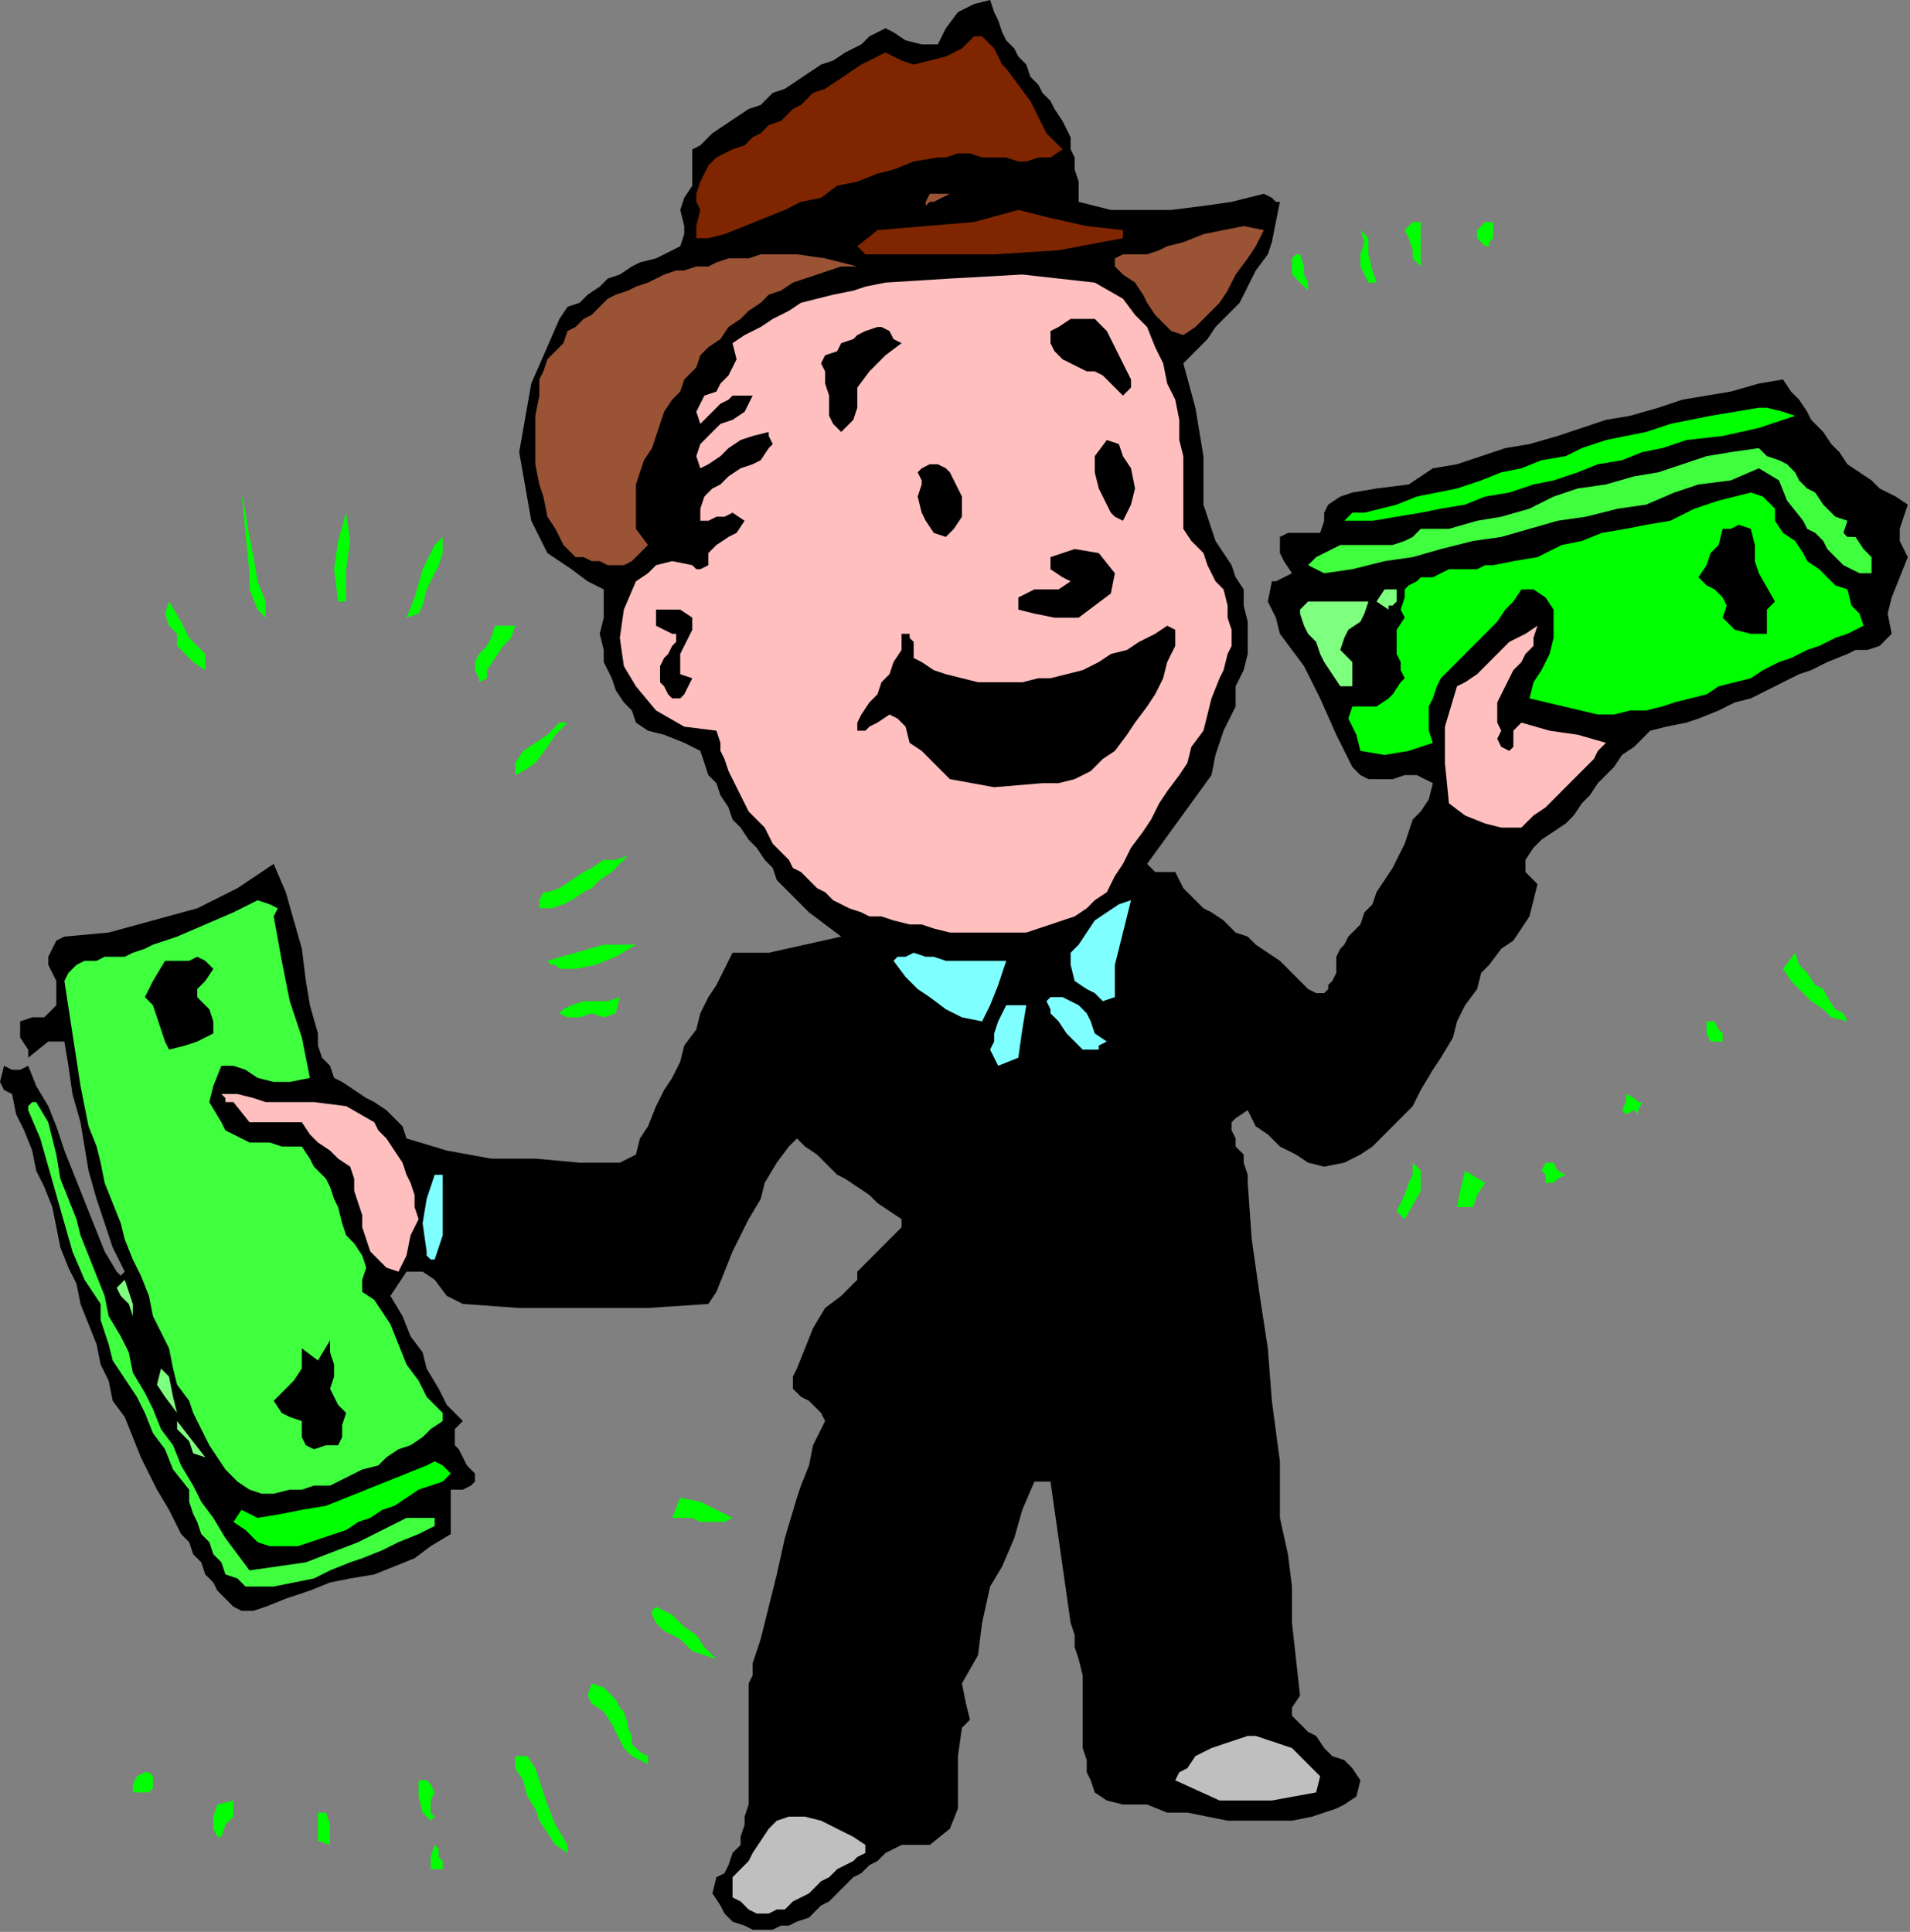 <?xml version="1.0" encoding="UTF-8" standalone="no"?>
<svg
   xmlns:dc="http://purl.org/dc/elements/1.1/"
   xmlns:cc="http://creativecommons.org/ns#"
   xmlns:rdf="http://www.w3.org/1999/02/22-rdf-syntax-ns#"
   xmlns:svg="http://www.w3.org/2000/svg"
   xmlns="http://www.w3.org/2000/svg"
   xmlns:sodipodi="http://sodipodi.sourceforge.net/DTD/sodipodi-0.dtd"
   xmlns:inkscape="http://www.inkscape.org/namespaces/inkscape"
   version="1.0"
   width="146.643mm"
   height="148.336mm"
   id="svg135"
   sodipodi:docname="PESSG107.WMF">
  <rect width="100%" height="100%" fill="#808080" stroke="none"/>
  <sodipodi:namedview
     pagecolor="#ffffff"
     bordercolor="#666666"
     borderopacity="1"
     objecttolerance="10"
     gridtolerance="10"
     guidetolerance="10"
     inkscape:pageopacity="0"
     inkscape:pageshadow="2"
     inkscape:window-width="640"
     inkscape:window-height="480"
     id="namedview137" />
  <defs
     id="defs3">
    <pattern
       id="WMFhbasepattern"
       patternUnits="userSpaceOnUse"
       width="6"
       height="6"
       x="0"
       y="0" />
  </defs>
  <path
     style="fill:#000000;fill-rule:evenodd;fill-opacity:1;stroke:none;"
     d="  M 287.311,0   L 288.479,3.515   L 289.647,5.858   L 290.815,9.372   L 291.983,11.715   L 294.319,14.059   L 295.487,16.402   L 297.823,18.745   L 298.991,22.259   L 301.327,24.603   L 302.495,26.946   L 304.83,29.289   L 305.998,31.632   L 308.334,35.146   L 309.502,37.49   L 310.67,39.833   L 310.67,43.347   L 311.838,45.69   L 311.838,49.205   L 313.006,52.72   L 313.006,56.234   L 313.006,58.577   L 313.006,58.577   L 322.349,60.921   L 330.525,60.921   L 339.868,60.921   L 349.212,59.749   L 357.387,58.577   L 366.731,56.234   L 366.731,56.234   L 369.067,57.406   L 370.235,58.577   L 371.403,58.577   L 371.403,58.577   L 370.235,64.435   L 369.067,70.293   L 367.899,73.808   L 364.395,78.494   L 362.059,83.18   L 359.723,87.866   L 356.219,91.381   L 352.716,94.895   L 350.38,98.41   L 346.876,101.925   L 343.372,105.439   L 343.372,105.439   L 346.876,118.326   L 349.212,132.385   L 349.212,146.444   L 349.212,146.444   L 350.38,149.958   L 351.548,153.473   L 352.716,156.987   L 355.051,160.502   L 357.387,164.017   L 358.555,167.531   L 360.891,171.046   L 360.891,175.732   L 362.059,180.418   L 362.059,183.933   L 362.059,183.933   L 362.059,189.791   L 360.891,194.477   L 358.555,199.163   L 358.555,205.021   L 358.555,205.021   L 355.051,212.05   L 352.716,219.079   L 351.548,224.937   L 351.548,224.937   L 332.861,250.711   L 335.197,253.054   L 337.532,253.054   L 341.036,253.054   L 341.036,253.054   L 343.372,257.741   L 345.708,260.084   L 349.212,263.598   L 351.548,264.77   L 355.051,267.113   L 358.555,270.628   L 362.059,271.799   L 364.395,274.142   L 367.899,276.485   L 371.403,278.828   L 373.738,281.172   L 377.242,284.686   L 379.578,287.029   L 379.578,287.029   L 381.914,288.201   L 384.25,288.201   L 385.418,287.029   L 385.418,285.858   L 386.586,284.686   L 387.754,282.343   L 387.754,280   L 387.754,277.657   L 388.922,275.314   L 390.089,274.142   L 390.089,274.142   L 391.257,271.799   L 394.761,268.285   L 395.929,264.77   L 398.265,262.427   L 399.433,258.912   L 401.769,255.397   L 404.105,251.883   L 405.273,249.54   L 407.608,244.854   L 408.776,241.339   L 409.944,237.824   L 409.944,237.824   L 412.28,235.481   L 414.616,231.967   L 415.784,227.28   L 415.784,227.28   L 413.448,226.109   L 411.112,224.937   L 408.776,224.937   L 407.608,224.937   L 404.105,226.109   L 401.769,226.109   L 399.433,226.109   L 397.097,226.109   L 394.761,224.937   L 392.425,222.594   L 392.425,222.594   L 387.754,213.222   L 383.082,202.678   L 378.41,193.305   L 371.403,183.933   L 371.403,183.933   L 370.235,179.247   L 367.899,174.561   L 369.067,168.703   L 369.067,168.703   L 370.235,168.703   L 372.57,167.531   L 374.906,166.36   L 374.906,166.36   L 372.57,162.845   L 371.403,160.502   L 371.403,155.816   L 371.403,155.816   L 373.738,154.644   L 376.074,154.644   L 378.41,154.644   L 379.578,154.644   L 383.082,154.644   L 384.25,151.13   L 384.25,151.13   L 384.25,148.787   L 385.418,146.444   L 388.922,144.1   L 392.425,142.929   L 392.425,142.929   L 399.433,141.757   L 408.776,140.586   L 415.784,135.9   L 415.784,135.9   L 422.792,134.728   L 429.799,132.385   L 436.807,130.042   L 443.814,128.87   L 451.99,126.527   L 458.997,124.184   L 466.005,121.841   L 473.013,120.669   L 481.188,118.326   L 488.196,115.983   L 495.203,114.812   L 502.211,113.64   L 510.387,111.297   L 517.394,110.126   L 517.394,110.126   L 519.73,113.64   L 522.066,115.983   L 524.402,119.498   L 525.57,121.841   L 529.073,125.356   L 531.409,128.87   L 533.745,131.213   L 536.081,134.728   L 539.585,137.071   L 543.089,139.414   L 545.424,141.757   L 550.096,144.1   L 553.6,146.444   L 553.6,146.444   L 552.432,149.958   L 551.264,153.473   L 551.264,156.987   L 553.6,161.674   L 553.6,161.674   L 551.264,167.531   L 548.928,173.389   L 547.76,178.075   L 548.928,183.933   L 548.928,183.933   L 545.424,187.448   L 541.921,188.619   L 538.417,188.619   L 536.081,189.791   L 536.081,189.791   L 530.241,192.134   L 525.57,194.477   L 522.066,195.649   L 517.394,197.992   L 512.722,200.335   L 508.051,202.678   L 503.379,203.849   L 498.707,206.192   L 492.868,208.536   L 489.364,209.707   L 483.524,210.879   L 478.852,212.05   L 478.852,212.05   L 476.516,214.393   L 474.181,216.736   L 470.677,219.079   L 468.341,222.594   L 466.005,224.937   L 463.669,227.28   L 461.333,230.795   L 458.997,233.138   L 458.997,233.138   L 456.662,236.653   L 454.326,238.996   L 450.822,241.339   L 447.318,243.682   L 444.982,246.025   L 442.646,249.54   L 442.646,253.054   L 446.15,256.569   L 446.15,256.569   L 444.982,261.255   L 443.814,265.941   L 441.478,269.456   L 439.143,272.971   L 435.639,275.314   L 432.135,280   L 429.799,282.343   L 428.631,287.029   L 428.631,287.029   L 425.127,291.715   L 422.792,296.402   L 421.624,301.088   L 418.12,306.946   L 415.784,310.46   L 412.28,316.318   L 409.944,321.004   L 406.441,324.519   L 402.937,328.033   L 398.265,332.72   L 394.761,335.063   L 390.089,337.406   L 390.089,337.406   L 384.25,338.577   L 379.578,337.406   L 376.074,335.063   L 371.403,332.72   L 367.899,329.205   L 364.395,326.862   L 362.059,322.176   L 362.059,322.176   L 358.555,324.519   L 357.387,325.69   L 357.387,328.033   L 358.555,330.377   L 358.555,332.72   L 360.891,335.063   L 360.891,337.406   L 362.059,340.921   L 362.059,343.264   L 362.059,343.264   L 363.227,359.665   L 365.563,376.067   L 367.899,391.297   L 369.067,406.527   L 371.403,424.1   L 371.403,440.502   L 371.403,440.502   L 373.738,451.046   L 374.906,460.418   L 374.906,470.962   L 376.074,481.506   L 377.242,492.05   L 377.242,492.05   L 374.906,495.565   L 374.906,497.908   L 377.242,500.251   L 379.578,502.594   L 381.914,503.766   L 384.25,507.28   L 384.25,507.28   L 386.586,509.623   L 390.089,510.795   L 392.425,513.138   L 394.761,516.653   L 394.761,516.653   L 393.593,521.339   L 390.089,523.682   L 387.754,524.854   L 387.754,524.854   L 380.746,527.197   L 374.906,528.368   L 369.067,528.368   L 362.059,528.368   L 356.219,528.368   L 350.38,527.197   L 344.54,526.025   L 338.7,526.025   L 332.861,523.682   L 325.853,523.682   L 321.181,522.51   L 321.181,522.51   L 317.678,520.167   L 316.51,516.653   L 315.342,514.31   L 315.342,510.795   L 314.174,507.28   L 314.174,503.766   L 314.174,500.251   L 314.174,496.736   L 314.174,493.222   L 314.174,488.536   L 314.174,486.192   L 313.006,481.506   L 311.838,477.992   L 311.838,474.477   L 310.67,470.962   L 310.67,470.962   L 304.83,429.958   L 303.662,429.958   L 301.327,429.958   L 300.159,429.958   L 300.159,429.958   L 296.655,438.159   L 294.319,446.36   L 290.815,454.561   L 287.311,460.418   L 287.311,460.418   L 284.976,470.962   L 283.808,480.335   L 279.136,488.536   L 279.136,488.536   L 280.304,494.393   L 281.472,499.079   L 279.136,501.423   L 279.136,501.423   L 277.968,509.623   L 277.968,516.653   L 277.968,524.854   L 275.632,530.711   L 269.792,535.397   L 269.792,535.397   L 261.617,535.397   L 259.281,536.569   L 256.945,537.741   L 254.609,540.084   L 252.273,541.255   L 249.938,543.598   L 247.602,544.77   L 245.266,547.113   L 242.93,549.456   L 240.594,551.799   L 238.258,552.971   L 235.922,555.314   L 234.754,556.485   L 231.251,557.657   L 228.915,558.828   L 226.579,558.828   L 224.243,560   L 221.907,560   L 218.403,560   L 216.068,558.828   L 212.564,557.657   L 210.228,555.314   L 210.228,555.314   L 209.06,552.971   L 206.724,549.456   L 207.892,544.77   L 207.892,544.77   L 210.228,543.598   L 211.396,541.255   L 212.564,537.741   L 214.9,535.397   L 214.9,533.054   L 216.068,529.54   L 216.068,527.197   L 217.235,523.682   L 217.235,520.167   L 217.235,517.824   L 217.235,514.31   L 217.235,510.795   L 217.235,508.452   L 217.235,504.937   L 217.235,501.423   L 217.235,499.079   L 217.235,495.565   L 217.235,492.05   L 217.235,488.536   L 218.403,486.192   L 218.403,482.678   L 219.571,479.163   L 220.739,475.649   L 220.739,475.649   L 223.075,466.276   L 225.411,456.904   L 227.747,446.36   L 231.251,434.644   L 231.251,434.644   L 232.419,431.13   L 234.754,425.272   L 235.922,419.414   L 238.258,414.728   L 238.258,414.728   L 239.426,412.385   L 238.258,410.042   L 237.09,408.87   L 234.754,406.527   L 232.419,405.356   L 231.251,404.184   L 230.083,403.013   L 230.083,399.498   L 231.251,397.155   L 231.251,397.155   L 233.587,391.297   L 235.922,385.439   L 239.426,379.582   L 244.098,376.067   L 248.77,371.381   L 248.77,371.381   L 248.77,369.038   L 261.617,356.151   L 261.617,353.808   L 258.113,351.464   L 254.609,349.121   L 252.273,346.778   L 248.77,344.435   L 245.266,342.092   L 242.93,340.921   L 239.426,337.406   L 237.09,335.063   L 233.587,332.72   L 231.251,330.377   L 231.251,330.377   L 228.915,332.72   L 225.411,337.406   L 221.907,343.264   L 220.739,347.95   L 217.235,353.808   L 214.9,358.494   L 212.564,363.18   L 210.228,369.038   L 207.892,374.895   L 205.556,378.41   L 205.556,378.41   L 188.037,379.582   L 169.35,379.582   L 150.663,379.582   L 134.312,378.41   L 134.312,378.41   L 129.641,376.067   L 126.137,371.381   L 122.633,369.038   L 117.961,369.038   L 117.961,369.038   L 113.289,376.067   L 116.793,381.925   L 119.129,387.782   L 122.633,392.469   L 123.801,397.155   L 127.305,403.013   L 129.641,407.699   L 134.312,412.385   L 134.312,412.385   L 131.976,414.728   L 131.976,417.071   L 131.976,419.414   L 133.144,420.586   L 134.312,422.929   L 135.48,425.272   L 136.648,426.444   L 137.816,427.615   L 137.816,429.958   L 136.648,431.13   L 134.312,432.301   L 130.808,432.301   L 130.808,432.301   L 130.808,436.987   L 130.808,440.502   L 130.808,445.188   L 130.808,445.188   L 124.969,448.703   L 120.297,452.218   L 114.457,454.561   L 108.618,456.904   L 101.61,458.075   L 95.77,459.247   L 89.931,461.59   L 82.923,463.933   L 77.084,466.276   L 77.084,466.276   L 73.58,467.448   L 70.076,467.448   L 67.74,466.276   L 65.404,463.933   L 63.068,461.59   L 61.9,459.247   L 59.565,456.904   L 58.397,453.389   L 56.061,451.046   L 54.893,447.531   L 52.557,445.188   L 51.389,442.845   L 51.389,442.845   L 49.053,438.159   L 45.549,432.301   L 43.214,427.615   L 40.878,422.929   L 38.542,417.071   L 36.206,411.213   L 32.702,406.527   L 31.534,400.669   L 29.198,395.983   L 28.03,390.126   L 25.695,384.268   L 23.359,378.41   L 22.191,372.552   L 19.855,367.866   L 17.519,362.008   L 16.351,356.151   L 15.183,350.293   L 12.847,344.435   L 10.511,339.749   L 9.343,333.891   L 7.008,328.033   L 4.672,323.347   L 3.504,317.49   L 3.504,317.49   L 1.168,316.318   L 0,313.975   L 1.168,309.289   L 1.168,309.289   L 3.504,310.46   L 5.84,310.46   L 8.176,309.289   L 8.176,309.289   L 10.511,315.146   L 14.015,321.004   L 16.351,326.862   L 18.687,333.891   L 21.023,339.749   L 23.359,345.607   L 25.695,351.464   L 28.03,357.322   L 30.366,363.18   L 33.87,369.038   L 33.87,369.038   L 35.038,370.209   L 35.038,370.209   L 36.206,369.038   L 36.206,369.038   L 32.702,362.008   L 30.366,354.979   L 28.03,347.95   L 25.695,339.749   L 24.527,332.72   L 23.359,325.69   L 21.023,317.49   L 19.855,309.289   L 18.687,302.259   L 18.687,302.259   L 16.351,302.259   L 14.015,302.259   L 14.015,302.259   L 14.015,302.259   L 8.176,306.946   L 8.176,304.603   L 5.84,301.088   L 5.84,296.402   L 5.84,296.402   L 9.343,295.23   L 12.847,295.23   L 16.351,291.715   L 16.351,291.715   L 16.351,289.372   L 16.351,287.029   L 16.351,284.686   L 15.183,282.343   L 14.015,280   L 14.015,277.657   L 15.183,275.314   L 16.351,272.971   L 18.687,271.799   L 18.687,271.799   L 31.534,270.628   L 44.381,267.113   L 57.229,263.598   L 68.908,257.741   L 79.419,250.711   L 79.419,250.711   L 82.923,258.912   L 85.259,267.113   L 87.595,275.314   L 88.763,284.686   L 89.931,291.715   L 92.267,299.916   L 92.267,299.916   L 92.267,303.431   L 93.435,306.946   L 95.77,309.289   L 96.938,312.803   L 99.274,313.975   L 102.778,316.318   L 106.282,318.661   L 108.618,319.833   L 112.122,322.176   L 114.457,324.519   L 116.793,326.862   L 117.961,330.377   L 117.961,330.377   L 129.641,333.891   L 142.488,336.234   L 155.335,336.234   L 168.182,337.406   L 179.862,337.406   L 179.862,337.406   L 184.533,335.063   L 185.701,330.377   L 188.037,326.862   L 190.373,321.004   L 192.709,316.318   L 195.045,312.803   L 197.381,308.117   L 198.549,303.431   L 202.052,298.745   L 203.22,294.059   L 205.556,289.372   L 207.892,285.858   L 210.228,281.172   L 212.564,276.485   L 212.564,276.485   L 223.075,276.485   L 233.587,274.142   L 244.098,271.799   L 244.098,271.799   L 239.426,268.285   L 234.754,264.77   L 231.251,261.255   L 231.251,261.255   L 228.915,258.912   L 225.411,255.397   L 224.243,251.883   L 221.907,249.54   L 219.571,246.025   L 217.235,243.682   L 214.9,240.167   L 212.564,237.824   L 211.396,234.31   L 209.06,230.795   L 207.892,227.28   L 205.556,224.937   L 204.388,221.423   L 203.22,217.908   L 203.22,217.908   L 198.549,215.565   L 192.709,213.222   L 188.037,212.05   L 188.037,212.05   L 184.533,209.707   L 183.365,206.192   L 181.03,203.849   L 178.694,200.335   L 177.526,196.82   L 175.19,192.134   L 175.19,188.619   L 174.022,183.933   L 175.19,179.247   L 175.19,179.247   L 175.19,176.904   L 175.19,174.561   L 175.19,171.046   L 175.19,171.046   L 170.518,168.703   L 165.846,165.188   L 162.343,162.845   L 158.839,160.502   L 156.503,155.816   L 154.167,151.13   L 154.167,151.13   L 150.663,131.213   L 154.167,111.297   L 162.343,92.552   L 162.343,92.552   L 164.678,89.038   L 168.182,87.866   L 170.518,85.523   L 174.022,83.18   L 176.358,80.837   L 179.862,79.665   L 183.365,77.322   L 185.701,76.151   L 190.373,74.979   L 192.709,73.808   L 197.381,71.464   L 197.381,71.464   L 198.549,67.95   L 198.549,65.607   L 197.381,60.921   L 198.549,57.406   L 200.884,53.891   L 200.884,53.891   L 200.884,43.347   L 203.22,42.176   L 206.724,38.661   L 210.228,36.318   L 213.732,33.975   L 217.235,31.632   L 220.739,30.46   L 224.243,26.946   L 227.747,25.774   L 231.251,23.431   L 234.754,21.088   L 238.258,18.745   L 241.762,17.573   L 245.266,15.23   L 249.938,12.887   L 252.273,10.544   L 256.945,8.201   L 256.945,8.201   L 259.281,9.372   L 262.785,11.715   L 267.457,12.887   L 272.128,12.887   L 272.128,12.887   L 274.464,8.201   L 277.968,3.515   L 282.64,1.172   L 287.311,0  z "
     id="path5" />
  <path
     style="fill:#7f2600;fill-rule:evenodd;fill-opacity:1;stroke:none;"
     d="  M 291.983,19.916   L 295.487,24.603   L 298.991,29.289   L 301.327,33.975   L 303.662,38.661   L 308.334,43.347   L 308.334,43.347   L 304.83,45.69   L 301.327,45.69   L 297.823,46.862   L 295.487,46.862   L 291.983,45.69   L 288.479,45.69   L 284.976,45.69   L 281.472,44.519   L 277.968,44.519   L 274.464,45.69   L 272.128,45.69   L 272.128,45.69   L 265.121,46.862   L 259.281,49.205   L 254.609,50.377   L 248.77,52.72   L 242.93,53.891   L 238.258,57.406   L 232.419,58.577   L 227.747,60.921   L 221.907,63.264   L 216.068,65.607   L 210.228,67.95   L 205.556,69.121   L 205.556,69.121   L 202.052,69.121   L 202.052,65.607   L 203.22,60.921   L 203.22,60.921   L 202.052,58.577   L 202.052,56.234   L 203.22,52.72   L 204.388,50.377   L 205.556,48.033   L 207.892,45.69   L 210.228,44.519   L 212.564,43.347   L 216.068,42.176   L 218.403,39.833   L 220.739,38.661   L 220.739,38.661   L 223.075,36.318   L 226.579,35.146   L 230.083,31.632   L 232.419,30.46   L 235.922,26.946   L 239.426,25.774   L 242.93,23.431   L 246.434,21.088   L 249.938,18.745   L 252.273,17.573   L 256.945,15.23   L 256.945,15.23   L 261.617,17.573   L 265.121,18.745   L 269.792,17.573   L 269.792,17.573   L 274.464,16.402   L 279.136,14.059   L 282.64,10.544   L 282.64,10.544   L 284.976,10.544   L 286.143,11.715   L 288.479,14.059   L 289.647,16.402   L 290.815,18.745   L 291.983,19.916  z "
     id="path7" />
  <path
     style="fill:#9a5335;fill-rule:evenodd;fill-opacity:1;stroke:none;"
     d="  M 276.8,56.234   L 275.632,56.234   L 273.296,57.406   L 270.96,58.577   L 269.792,58.577   L 268.624,59.749   L 268.624,58.577   L 269.792,56.234   L 269.792,56.234   L 276.8,56.234   L 276.8,56.234  z "
     id="path9" />
  <path
     style="fill:#7f2600;fill-rule:evenodd;fill-opacity:1;stroke:none;"
     d="  M 325.853,66.778   L 325.853,69.121   L 307.166,72.636   L 288.479,73.808   L 269.792,73.808   L 251.105,73.808   L 251.105,73.808   L 248.77,71.464   L 254.609,66.778   L 268.624,65.607   L 282.64,64.435   L 295.487,60.921   L 295.487,60.921   L 304.83,63.264   L 315.342,65.607   L 325.853,66.778  z "
     id="path11" />
  <path
     style="fill:#00ff00;fill-rule:evenodd;fill-opacity:1;stroke:none;"
     d="  M 433.303,69.121   L 432.135,70.293   L 432.135,71.464   L 433.303,71.464   L 433.303,71.464   L 430.967,71.464   L 429.799,70.293   L 428.631,69.121   L 428.631,69.121   L 428.631,66.778   L 430.967,64.435   L 433.303,64.435   L 433.303,64.435   L 433.303,69.121  z "
     id="path13" />
  <path
     style="fill:#00ff00;fill-rule:evenodd;fill-opacity:1;stroke:none;"
     d="  M 412.28,77.322   L 409.944,74.979   L 409.944,72.636   L 408.776,69.121   L 407.608,66.778   L 407.608,66.778   L 408.776,65.607   L 409.944,64.435   L 412.28,64.435   L 412.28,64.435   L 412.28,67.95   L 412.28,72.636   L 412.28,77.322  z "
     id="path15" />
  <path
     style="fill:#9a5335;fill-rule:evenodd;fill-opacity:1;stroke:none;"
     d="  M 366.731,66.778   L 364.395,71.464   L 362.059,74.979   L 358.555,79.665   L 356.219,84.351   L 353.884,87.866   L 350.38,91.381   L 346.876,94.895   L 343.372,97.238   L 343.372,97.238   L 339.868,96.067   L 337.532,93.724   L 335.197,91.381   L 332.861,87.866   L 331.693,85.523   L 329.357,82.008   L 325.853,79.665   L 323.517,77.322   L 323.517,77.322   L 323.517,74.979   L 325.853,73.808   L 328.189,73.808   L 330.525,73.808   L 332.861,73.808   L 336.365,72.636   L 338.7,71.464   L 338.7,71.464   L 343.372,70.293   L 349.212,67.95   L 355.051,66.778   L 360.891,65.607   L 366.731,66.778  z "
     id="path17" />
  <path
     style="fill:#00ff00;fill-rule:evenodd;fill-opacity:1;stroke:none;"
     d="  M 399.433,82.008   L 397.097,82.008   L 395.929,79.665   L 394.761,77.322   L 394.761,73.808   L 395.929,70.293   L 394.761,66.778   L 394.761,66.778   L 397.097,69.121   L 397.097,73.808   L 398.265,78.494   L 399.433,82.008  z "
     id="path19" />
  <path
     style="fill:#9a5335;fill-rule:evenodd;fill-opacity:1;stroke:none;"
     d="  M 248.77,77.322   L 244.098,77.322   L 240.594,78.494   L 237.09,79.665   L 233.587,80.837   L 230.083,82.008   L 226.579,84.351   L 223.075,85.523   L 220.739,87.866   L 217.235,90.209   L 214.9,92.552   L 211.396,94.895   L 209.06,98.41   L 205.556,100.753   L 203.22,103.096   L 202.052,106.611   L 198.549,110.126   L 197.381,113.64   L 195.045,115.983   L 192.709,119.498   L 191.541,123.013   L 190.373,126.527   L 189.205,130.042   L 186.869,133.556   L 185.701,137.071   L 184.533,140.586   L 184.533,140.586   L 184.533,147.615   L 184.533,153.473   L 188.037,158.159   L 188.037,158.159   L 184.533,161.674   L 183.365,162.845   L 181.03,164.017   L 178.694,164.017   L 176.358,164.017   L 174.022,162.845   L 171.686,162.845   L 169.35,161.674   L 167.014,161.674   L 167.014,161.674   L 163.511,158.159   L 161.175,153.473   L 158.839,149.958   L 157.671,144.1   L 156.503,140.586   L 155.335,134.728   L 155.335,130.042   L 155.335,125.356   L 155.335,120.669   L 156.503,114.812   L 156.503,110.126   L 156.503,110.126   L 157.671,107.782   L 158.839,104.268   L 161.175,101.925   L 163.511,99.582   L 164.678,96.067   L 167.014,94.895   L 169.35,92.552   L 171.686,91.381   L 174.022,89.038   L 176.358,86.695   L 178.694,85.523   L 182.197,84.351   L 184.533,83.18   L 188.037,82.008   L 190.373,80.837   L 192.709,79.665   L 196.213,78.494   L 198.549,78.494   L 202.052,77.322   L 205.556,77.322   L 207.892,76.151   L 211.396,74.979   L 214.9,74.979   L 217.235,74.979   L 220.739,73.808   L 220.739,73.808   L 231.251,73.808   L 239.426,74.979   L 248.77,77.322  z "
     id="path21" />
  <path
     style="fill:#00ff00;fill-rule:evenodd;fill-opacity:1;stroke:none;"
     d="  M 379.578,82.008   L 379.578,84.351   L 377.242,82.008   L 374.906,79.665   L 374.906,77.322   L 374.906,77.322   L 374.906,74.979   L 376.074,73.808   L 377.242,73.808   L 377.242,73.808   L 378.41,77.322   L 378.41,79.665   L 379.578,82.008  z "
     id="path23" />
  <path
     style="fill:#ffbfbf;fill-rule:evenodd;fill-opacity:1;stroke:none;"
     d="  M 325.853,86.695   L 329.357,91.381   L 332.861,94.895   L 335.197,100.753   L 337.532,105.439   L 338.7,111.297   L 341.036,115.983   L 342.204,121.841   L 342.204,127.699   L 343.372,132.385   L 343.372,138.243   L 343.372,142.929   L 343.372,148.787   L 343.372,153.473   L 343.372,153.473   L 345.708,156.987   L 349.212,160.502   L 350.38,164.017   L 352.716,168.703   L 355.051,171.046   L 356.219,175.732   L 356.219,179.247   L 357.387,182.762   L 357.387,187.448   L 356.219,189.791   L 355.051,194.477   L 353.884,196.82   L 353.884,196.82   L 351.548,202.678   L 350.38,207.364   L 349.212,212.05   L 345.708,216.736   L 344.54,221.423   L 342.204,224.937   L 338.7,229.623   L 336.365,233.138   L 334.029,237.824   L 331.693,241.339   L 328.189,246.025   L 325.853,250.711   L 323.517,254.226   L 321.181,258.912   L 321.181,258.912   L 317.678,261.255   L 315.342,263.598   L 311.838,265.941   L 308.334,267.113   L 304.83,268.285   L 301.327,269.456   L 297.823,270.628   L 294.319,270.628   L 290.815,270.628   L 286.143,270.628   L 282.64,270.628   L 279.136,270.628   L 275.632,270.628   L 270.96,269.456   L 267.457,268.285   L 263.953,268.285   L 259.281,267.113   L 255.777,265.941   L 252.273,265.941   L 249.938,264.77   L 246.434,263.598   L 246.434,263.598   L 244.098,262.427   L 241.762,261.255   L 239.426,258.912   L 237.09,257.741   L 234.754,255.397   L 232.419,253.054   L 230.083,251.883   L 228.915,249.54   L 226.579,247.197   L 224.243,244.854   L 223.075,242.51   L 221.907,240.167   L 219.571,237.824   L 217.235,235.481   L 216.068,233.138   L 214.9,230.795   L 213.732,228.452   L 212.564,226.109   L 211.396,223.766   L 210.228,220.251   L 209.06,217.908   L 209.06,215.565   L 207.892,212.05   L 207.892,212.05   L 198.549,210.879   L 190.373,206.192   L 184.533,199.163   L 184.533,199.163   L 181.03,193.305   L 179.862,185.105   L 181.03,176.904   L 184.533,168.703   L 184.533,168.703   L 188.037,166.36   L 190.373,164.017   L 195.045,162.845   L 200.884,164.017   L 200.884,164.017   L 202.052,165.188   L 203.22,165.188   L 205.556,164.017   L 205.556,164.017   L 205.556,160.502   L 207.892,158.159   L 211.396,155.816   L 213.732,154.644   L 216.068,151.13   L 216.068,151.13   L 212.564,148.787   L 210.228,149.958   L 207.892,149.958   L 205.556,151.13   L 203.22,151.13   L 203.22,151.13   L 203.22,147.615   L 204.388,144.1   L 206.724,141.757   L 209.06,140.586   L 211.396,138.243   L 214.9,135.9   L 218.403,134.728   L 220.739,133.556   L 223.075,130.042   L 223.075,130.042   L 224.243,128.87   L 223.075,126.527   L 223.075,125.356   L 223.075,125.356   L 218.403,126.527   L 214.9,127.699   L 211.396,130.042   L 209.06,132.385   L 205.556,134.728   L 203.22,135.9   L 203.22,135.9   L 202.052,132.385   L 203.22,128.87   L 205.556,126.527   L 209.06,123.013   L 212.564,121.841   L 216.068,119.498   L 218.403,114.812   L 218.403,114.812   L 216.068,114.812   L 212.564,114.812   L 211.396,115.983   L 209.06,117.155   L 207.892,118.326   L 207.892,118.326   L 205.556,120.669   L 204.388,121.841   L 203.22,123.013   L 203.22,123.013   L 202.052,119.498   L 203.22,117.155   L 204.388,114.812   L 207.892,113.64   L 209.06,111.297   L 211.396,108.954   L 212.564,106.611   L 213.732,104.268   L 212.564,99.582   L 212.564,99.582   L 216.068,97.238   L 220.739,94.895   L 224.243,92.552   L 228.915,90.209   L 232.419,87.866   L 237.09,86.695   L 241.762,85.523   L 247.602,84.351   L 251.105,83.18   L 256.945,82.008   L 256.945,82.008   L 275.632,80.837   L 296.655,79.665   L 317.678,82.008   L 317.678,82.008   L 325.853,86.695  z "
     id="path25" />
  <path
     style="fill:#000000;fill-rule:evenodd;fill-opacity:1;stroke:none;"
     d="  M 328.189,110.126   L 328.189,112.469   L 327.021,113.64   L 325.853,114.812   L 325.853,114.812   L 323.517,112.469   L 322.349,111.297   L 320.014,108.954   L 317.678,107.782   L 315.342,107.782   L 313.006,106.611   L 310.67,105.439   L 308.334,104.268   L 305.998,101.925   L 304.83,99.582   L 304.83,99.582   L 304.83,96.067   L 307.166,94.895   L 310.67,92.552   L 310.67,92.552   L 311.838,92.552   L 315.342,92.552   L 317.678,92.552   L 317.678,92.552   L 321.181,96.067   L 323.517,100.753   L 325.853,105.439   L 328.189,110.126  z "
     id="path27" />
  <path
     style="fill:#000000;fill-rule:evenodd;fill-opacity:1;stroke:none;"
     d="  M 261.617,99.582   L 256.945,103.096   L 252.273,107.782   L 248.77,112.469   L 248.77,112.469   L 248.77,118.326   L 247.602,121.841   L 244.098,125.356   L 244.098,125.356   L 241.762,123.013   L 240.594,120.669   L 240.594,118.326   L 240.594,114.812   L 239.426,111.297   L 239.426,107.782   L 238.258,105.439   L 238.258,105.439   L 239.426,103.096   L 242.93,101.925   L 244.098,99.582   L 247.602,98.41   L 248.77,97.238   L 251.105,96.067   L 254.609,94.895   L 255.777,94.895   L 258.113,96.067   L 259.281,98.41   L 261.617,99.582  z "
     id="path29" />
  <path
     style="fill:#00ff00;fill-rule:evenodd;fill-opacity:1;stroke:none;"
     d="  M 520.898,120.669   L 510.387,124.184   L 499.875,126.527   L 489.364,127.699   L 489.364,127.699   L 482.356,130.042   L 476.516,131.213   L 470.677,133.556   L 463.669,134.728   L 457.83,137.071   L 450.822,139.414   L 444.982,140.586   L 437.975,142.929   L 430.967,144.1   L 425.127,146.444   L 418.12,147.615   L 412.28,148.787   L 405.273,149.958   L 398.265,151.13   L 392.425,151.13   L 392.425,151.13   L 390.089,151.13   L 392.425,148.787   L 395.929,148.787   L 400.601,147.615   L 405.273,146.444   L 405.273,146.444   L 411.112,144.1   L 416.952,142.929   L 422.792,141.757   L 429.799,139.414   L 435.639,137.071   L 441.478,135.9   L 447.318,133.556   L 454.326,132.385   L 458.997,130.042   L 466.005,127.699   L 471.845,126.527   L 477.684,125.356   L 484.692,123.013   L 490.532,121.841   L 496.371,120.669   L 503.379,119.498   L 510.387,118.326   L 510.387,118.326   L 512.722,118.326   L 517.394,119.498   L 520.898,120.669  z "
     id="path31" />
  <path
     style="fill:#000000;fill-rule:evenodd;fill-opacity:1;stroke:none;"
     d="  M 328.189,135.9   L 329.357,141.757   L 328.189,146.444   L 325.853,151.13   L 325.853,151.13   L 323.517,149.958   L 322.349,148.787   L 321.181,146.444   L 321.181,146.444   L 318.846,141.757   L 317.678,137.071   L 317.678,132.385   L 321.181,127.699   L 321.181,127.699   L 324.685,128.87   L 325.853,132.385   L 328.189,135.9  z "
     id="path33" />
  <path
     style="fill:#3fff3f;fill-rule:evenodd;fill-opacity:1;stroke:none;"
     d="  M 536.081,151.13   L 534.913,154.644   L 536.081,155.816   L 538.417,155.816   L 538.417,155.816   L 540.753,159.331   L 543.089,161.674   L 543.089,166.36   L 543.089,166.36   L 539.585,166.36   L 537.249,165.188   L 534.913,164.017   L 532.577,161.674   L 530.241,159.331   L 529.073,156.987   L 526.738,154.644   L 524.402,153.473   L 523.234,151.13   L 523.234,151.13   L 518.562,145.272   L 516.226,139.414   L 510.387,135.9   L 510.387,135.9   L 502.211,139.414   L 492.868,140.586   L 485.86,142.929   L 477.684,146.444   L 469.509,147.615   L 460.165,149.958   L 451.99,151.13   L 443.814,153.473   L 435.639,155.816   L 427.463,156.987   L 418.12,159.331   L 409.944,161.674   L 401.769,162.845   L 392.425,165.188   L 384.25,166.36   L 384.25,166.36   L 381.914,165.188   L 379.578,164.017   L 381.914,161.674   L 381.914,161.674   L 384.25,160.502   L 386.586,159.331   L 388.922,158.159   L 392.425,158.159   L 394.761,158.159   L 398.265,158.159   L 401.769,158.159   L 404.105,158.159   L 407.608,156.987   L 409.944,155.816   L 412.28,153.473   L 412.28,153.473   L 420.456,153.473   L 428.631,151.13   L 435.639,149.958   L 443.814,147.615   L 450.822,144.1   L 457.83,141.757   L 466.005,140.586   L 474.181,138.243   L 474.181,138.243   L 481.188,137.071   L 488.196,134.728   L 495.203,132.385   L 502.211,131.213   L 510.387,130.042   L 510.387,130.042   L 512.722,132.385   L 516.226,133.556   L 518.562,134.728   L 520.898,137.071   L 522.066,139.414   L 524.402,141.757   L 526.738,142.929   L 529.073,146.444   L 530.241,147.615   L 532.577,149.958   L 536.081,151.13  z "
     id="path35" />
  <path
     style="fill:#000000;fill-rule:evenodd;fill-opacity:1;stroke:none;"
     d="  M 279.136,146.444   L 279.136,149.958   L 276.8,153.473   L 274.464,155.816   L 274.464,155.816   L 270.96,154.644   L 268.624,151.13   L 267.457,148.787   L 266.289,144.1   L 267.457,140.586   L 267.457,140.586   L 267.457,139.414   L 266.289,137.071   L 267.457,135.9   L 267.457,135.9   L 269.792,134.728   L 272.128,134.728   L 274.464,135.9   L 275.632,137.071   L 276.8,139.414   L 277.968,141.757   L 279.136,144.1   L 279.136,146.444  z "
     id="path37" />
  <path
     style="fill:#00ff00;fill-rule:evenodd;fill-opacity:1;stroke:none;"
     d="  M 77.084,174.561   L 77.084,179.247   L 74.748,176.904   L 72.412,171.046   L 72.412,166.36   L 72.412,166.36   L 70.076,142.929   L 71.244,148.787   L 72.412,155.816   L 73.58,161.674   L 74.748,168.703   L 77.084,174.561  z "
     id="path39" />
  <path
     style="fill:#00ff00;fill-rule:evenodd;fill-opacity:1;stroke:none;"
     d="  M 515.058,151.13   L 517.394,154.644   L 520.898,156.987   L 523.234,160.502   L 524.402,162.845   L 527.905,165.188   L 530.241,167.531   L 532.577,169.874   L 536.081,171.046   L 536.081,171.046   L 537.249,175.732   L 539.585,178.075   L 540.753,181.59   L 540.753,181.59   L 536.081,183.933   L 532.577,185.105   L 527.905,187.448   L 524.402,188.619   L 519.73,190.962   L 516.226,192.134   L 511.554,194.477   L 508.051,196.82   L 503.379,197.992   L 498.707,199.163   L 495.203,201.506   L 490.532,202.678   L 485.86,203.849   L 482.356,205.021   L 477.684,206.192   L 473.013,206.192   L 468.341,207.364   L 463.669,207.364   L 463.669,207.364   L 443.814,202.678   L 444.982,197.992   L 447.318,194.477   L 449.654,189.791   L 450.822,185.105   L 450.822,181.59   L 450.822,176.904   L 450.822,176.904   L 448.486,173.389   L 444.982,171.046   L 441.478,171.046   L 441.478,171.046   L 439.143,174.561   L 436.807,176.904   L 434.471,180.418   L 432.135,182.762   L 429.799,185.105   L 427.463,187.448   L 425.127,189.791   L 422.792,192.134   L 420.456,194.477   L 418.12,196.82   L 416.952,199.163   L 415.784,202.678   L 414.616,205.021   L 414.616,208.536   L 414.616,212.05   L 415.784,215.565   L 415.784,215.565   L 408.776,217.908   L 401.769,219.079   L 394.761,217.908   L 394.761,217.908   L 393.593,213.222   L 391.257,208.536   L 392.425,205.021   L 392.425,205.021   L 395.929,205.021   L 399.433,205.021   L 402.937,202.678   L 402.937,202.678   L 404.105,201.506   L 406.441,197.992   L 407.608,196.82   L 406.441,194.477   L 406.441,192.134   L 405.273,189.791   L 405.273,187.448   L 405.273,183.933   L 405.273,182.762   L 407.608,179.247   L 407.608,179.247   L 406.441,176.904   L 407.608,173.389   L 407.608,171.046   L 408.776,169.874   L 411.112,168.703   L 412.28,167.531   L 415.784,167.531   L 418.12,166.36   L 420.456,165.188   L 423.959,165.188   L 426.295,165.188   L 428.631,165.188   L 430.967,164.017   L 433.303,164.017   L 433.303,164.017   L 439.143,162.845   L 446.15,161.674   L 453.158,158.159   L 458.997,156.987   L 464.837,154.644   L 471.845,153.473   L 477.684,152.301   L 484.692,151.13   L 484.692,151.13   L 491.7,147.615   L 498.707,145.272   L 508.051,142.929   L 508.051,142.929   L 511.554,144.1   L 515.058,147.615   L 515.058,151.13  z "
     id="path41" />
  <path
     style="fill:#00ff00;fill-rule:evenodd;fill-opacity:1;stroke:none;"
     d="  M 100.442,174.561   L 98.106,174.561   L 96.938,165.188   L 98.106,156.987   L 100.442,148.787   L 100.442,148.787   L 101.61,156.987   L 100.442,165.188   L 100.442,174.561  z "
     id="path43" />
  <path
     style="fill:#000000;fill-rule:evenodd;fill-opacity:1;stroke:none;"
     d="  M 515.058,174.561   L 512.722,176.904   L 512.722,180.418   L 512.722,183.933   L 512.722,183.933   L 508.051,183.933   L 503.379,182.762   L 499.875,179.247   L 499.875,179.247   L 501.043,175.732   L 499.875,173.389   L 497.539,171.046   L 495.203,169.874   L 492.868,167.531   L 495.203,164.017   L 495.203,164.017   L 496.371,160.502   L 498.707,158.159   L 499.875,153.473   L 499.875,153.473   L 502.211,153.473   L 504.547,152.301   L 508.051,153.473   L 508.051,153.473   L 509.219,158.159   L 509.219,162.845   L 510.387,166.36   L 510.387,166.36   L 515.058,174.561  z "
     id="path45" />
  <path
     style="fill:#00ff00;fill-rule:evenodd;fill-opacity:1;stroke:none;"
     d="  M 123.801,171.046   L 122.633,175.732   L 121.465,178.075   L 117.961,179.247   L 117.961,179.247   L 120.297,173.389   L 122.633,165.188   L 126.137,158.159   L 126.137,158.159   L 128.473,155.816   L 128.473,160.502   L 127.305,164.017   L 124.969,168.703   L 123.801,171.046  z "
     id="path47" />
  <path
     style="fill:#000000;fill-rule:evenodd;fill-opacity:1;stroke:none;"
     d="  M 323.517,166.36   L 322.349,172.218   L 317.678,175.732   L 313.006,179.247   L 313.006,179.247   L 305.998,179.247   L 300.159,178.075   L 295.487,176.904   L 295.487,176.904   L 295.487,173.389   L 297.823,172.218   L 300.159,171.046   L 303.662,171.046   L 307.166,171.046   L 310.67,168.703   L 310.67,168.703   L 308.334,167.531   L 304.83,165.188   L 304.83,161.674   L 304.83,161.674   L 311.838,159.331   L 318.846,160.502   L 323.517,166.36  z "
     id="path49" />
  <path
     style="fill:#7fff7f;fill-rule:evenodd;fill-opacity:1;stroke:none;"
     d="  M 405.273,174.561   L 404.105,175.732   L 402.937,175.732   L 402.937,176.904   L 402.937,176.904   L 399.433,174.561   L 401.769,171.046   L 405.273,171.046   L 405.273,174.561  z "
     id="path51" />
  <path
     style="fill:#7fff7f;fill-rule:evenodd;fill-opacity:1;stroke:none;"
     d="  M 397.097,174.561   L 395.929,178.075   L 394.761,180.418   L 391.257,182.762   L 390.089,185.105   L 388.922,188.619   L 392.425,192.134   L 392.425,192.134   L 392.425,194.477   L 392.425,196.82   L 392.425,199.163   L 392.425,199.163   L 388.922,199.163   L 386.586,195.649   L 384.25,192.134   L 384.25,192.134   L 383.082,189.791   L 381.914,186.276   L 379.578,183.933   L 378.41,181.59   L 377.242,178.075   L 377.242,176.904   L 379.578,174.561   L 379.578,174.561   L 397.097,174.561  z "
     id="path53" />
  <path
     style="fill:#00ff00;fill-rule:evenodd;fill-opacity:1;stroke:none;"
     d="  M 59.565,189.791   L 59.565,194.477   L 56.061,192.134   L 53.725,189.791   L 51.389,187.448   L 51.389,187.448   L 51.389,183.933   L 49.053,181.59   L 47.885,178.075   L 49.053,174.561   L 49.053,174.561   L 52.557,180.418   L 54.893,185.105   L 59.565,189.791  z "
     id="path55" />
  <path
     style="fill:#000000;fill-rule:evenodd;fill-opacity:1;stroke:none;"
     d="  M 200.884,179.247   L 200.884,182.762   L 199.716,185.105   L 198.549,187.448   L 197.381,189.791   L 197.381,192.134   L 197.381,195.649   L 200.884,196.82   L 200.884,196.82   L 199.716,199.163   L 198.549,201.506   L 197.381,202.678   L 197.381,202.678   L 195.045,202.678   L 193.877,201.506   L 192.709,199.163   L 192.709,199.163   L 191.541,197.992   L 191.541,195.649   L 191.541,193.305   L 192.709,190.962   L 193.877,189.791   L 195.045,187.448   L 196.213,186.276   L 196.213,183.933   L 195.045,183.933   L 192.709,182.762   L 190.373,181.59   L 190.373,181.59   L 190.373,179.247   L 190.373,176.904   L 192.709,176.904   L 192.709,176.904   L 195.045,176.904   L 197.381,176.904   L 200.884,179.247  z "
     id="path57" />
  <path
     style="fill:#00ff00;fill-rule:evenodd;fill-opacity:1;stroke:none;"
     d="  M 149.495,181.59   L 148.327,185.105   L 145.992,187.448   L 143.656,190.962   L 141.32,194.477   L 141.32,196.82   L 141.32,196.82   L 138.984,197.992   L 138.984,197.992   L 138.984,196.82   L 138.984,196.82   L 137.816,194.477   L 137.816,192.134   L 138.984,189.791   L 141.32,187.448   L 142.488,185.105   L 143.656,181.59   L 143.656,181.59   L 144.824,181.59   L 145.992,181.59   L 149.495,181.59  z "
     id="path59" />
  <path
     style="fill:#000000;fill-rule:evenodd;fill-opacity:1;stroke:none;"
     d="  M 341.036,187.448   L 338.7,192.134   L 337.532,196.82   L 335.197,201.506   L 332.861,205.021   L 329.357,209.707   L 327.021,213.222   L 323.517,217.908   L 320.014,220.251   L 316.51,223.766   L 311.838,226.109   L 307.166,227.28   L 302.495,227.28   L 302.495,227.28   L 288.479,228.452   L 275.632,226.109   L 267.457,217.908   L 267.457,217.908   L 263.953,215.565   L 262.785,210.879   L 260.449,208.536   L 258.113,207.364   L 254.609,209.707   L 254.609,209.707   L 252.273,210.879   L 251.105,212.05   L 248.77,212.05   L 248.77,212.05   L 248.77,209.707   L 249.938,207.364   L 252.273,203.849   L 254.609,201.506   L 255.777,197.992   L 258.113,195.649   L 259.281,192.134   L 261.617,188.619   L 261.617,183.933   L 261.617,183.933   L 263.953,183.933   L 263.953,185.105   L 265.121,186.276   L 265.121,187.448   L 265.121,189.791   L 265.121,190.962   L 267.457,192.134   L 267.457,192.134   L 270.96,194.477   L 274.464,195.649   L 279.136,196.82   L 283.808,197.992   L 288.479,197.992   L 291.983,197.992   L 296.655,197.992   L 301.327,196.82   L 304.83,196.82   L 309.502,195.649   L 314.174,194.477   L 318.846,192.134   L 322.349,189.791   L 327.021,188.619   L 330.525,186.276   L 335.197,183.933   L 338.7,181.59   L 338.7,181.59   L 341.036,182.762   L 341.036,185.105   L 341.036,187.448  z "
     id="path61" />
  <path
     style="fill:#ffbfbf;fill-rule:evenodd;fill-opacity:1;stroke:none;"
     d="  M 446.15,181.59   L 444.982,185.105   L 444.982,187.448   L 442.646,189.791   L 441.478,192.134   L 439.143,194.477   L 437.975,196.82   L 436.807,199.163   L 435.639,201.506   L 434.471,203.849   L 434.471,206.192   L 434.471,209.707   L 435.639,212.05   L 435.639,212.05   L 434.471,214.393   L 435.639,216.736   L 437.975,217.908   L 437.975,217.908   L 439.143,216.736   L 439.143,215.565   L 439.143,212.05   L 441.478,209.707   L 441.478,209.707   L 449.654,212.05   L 457.83,213.222   L 466.005,215.565   L 466.005,215.565   L 463.669,217.908   L 462.501,220.251   L 460.165,222.594   L 457.83,224.937   L 455.494,227.28   L 453.158,229.623   L 450.822,231.967   L 448.486,234.31   L 444.982,236.653   L 442.646,238.996   L 441.478,240.167   L 441.478,240.167   L 435.639,240.167   L 430.967,238.996   L 425.127,236.653   L 420.456,233.138   L 420.456,233.138   L 419.288,221.423   L 419.288,210.879   L 422.792,199.163   L 422.792,199.163   L 425.127,197.992   L 428.631,195.649   L 430.967,193.305   L 433.303,190.962   L 435.639,188.619   L 437.975,186.276   L 442.646,183.933   L 446.15,181.59  z "
     id="path63" />
  <path
     style="fill:#00ff00;fill-rule:evenodd;fill-opacity:1;stroke:none;"
     d="  M 164.678,209.707   L 161.175,213.222   L 158.839,216.736   L 155.335,221.423   L 151.831,223.766   L 149.495,224.937   L 149.495,224.937   L 149.495,221.423   L 151.831,217.908   L 155.335,215.565   L 158.839,213.222   L 162.343,209.707   L 162.343,209.707   L 162.343,209.707   L 163.511,209.707   L 164.678,209.707  z "
     id="path65" />
  <path
     style="fill:#00ff00;fill-rule:evenodd;fill-opacity:1;stroke:none;"
     d="  M 182.197,248.368   L 179.862,250.711   L 177.526,253.054   L 174.022,255.397   L 171.686,257.741   L 169.35,258.912   L 165.846,261.255   L 163.511,262.427   L 160.007,263.598   L 156.503,263.598   L 156.503,263.598   L 156.503,261.255   L 157.671,258.912   L 158.839,258.912   L 158.839,258.912   L 162.343,257.741   L 165.846,255.397   L 169.35,253.054   L 171.686,251.883   L 175.19,249.54   L 178.694,249.54   L 182.197,248.368  z "
     id="path67" />
  <path
     style="fill:#3fff3f;fill-rule:evenodd;fill-opacity:1;stroke:none;"
     d="  M 79.419,265.941   L 81.755,278.828   L 84.091,290.544   L 87.595,301.088   L 89.931,312.803   L 89.931,312.803   L 84.091,313.975   L 79.419,313.975   L 74.748,312.803   L 74.748,312.803   L 71.244,310.46   L 67.74,309.289   L 64.236,309.289   L 64.236,309.289   L 61.9,315.146   L 60.732,319.833   L 64.236,325.69   L 64.236,325.69   L 65.404,328.033   L 67.74,329.205   L 70.076,330.377   L 72.412,331.548   L 74.748,331.548   L 78.251,331.548   L 81.755,332.72   L 84.091,332.72   L 87.595,332.72   L 87.595,332.72   L 89.931,336.234   L 91.099,338.577   L 94.603,342.092   L 95.77,344.435   L 96.938,347.95   L 98.106,350.293   L 99.274,354.979   L 100.442,358.494   L 100.442,358.494   L 102.778,360.837   L 105.114,364.351   L 106.282,367.866   L 105.114,371.381   L 105.114,371.381   L 105.114,374.895   L 108.618,377.238   L 110.954,380.753   L 113.289,384.268   L 113.289,384.268   L 115.625,390.126   L 117.961,395.983   L 121.465,400.669   L 123.801,405.356   L 128.473,410.042   L 128.473,410.042   L 128.473,412.385   L 124.969,414.728   L 122.633,417.071   L 119.129,419.414   L 115.625,420.586   L 112.122,422.929   L 109.786,425.272   L 105.114,426.444   L 102.778,427.615   L 98.106,429.958   L 95.77,431.13   L 91.099,431.13   L 87.595,432.301   L 84.091,432.301   L 79.419,433.473   L 75.916,433.473   L 72.412,432.301   L 72.412,432.301   L 68.908,429.958   L 65.404,426.444   L 63.068,422.929   L 60.732,419.414   L 58.397,414.728   L 56.061,410.042   L 54.893,406.527   L 51.389,401.841   L 51.389,401.841   L 50.221,397.155   L 49.053,391.297   L 46.717,386.611   L 46.717,386.611   L 44.381,381.925   L 43.214,376.067   L 40.878,370.209   L 38.542,365.523   L 36.206,359.665   L 35.038,354.979   L 32.702,349.121   L 30.366,343.264   L 29.198,337.406   L 28.03,332.72   L 25.695,326.862   L 24.527,321.004   L 23.359,315.146   L 23.359,315.146   L 18.687,284.686   L 19.855,282.343   L 22.191,280   L 24.527,278.828   L 28.03,278.828   L 30.366,277.657   L 32.702,277.657   L 36.206,277.657   L 38.542,276.485   L 42.046,275.314   L 44.381,274.142   L 44.381,274.142   L 51.389,271.799   L 59.565,268.285   L 67.74,264.77   L 74.748,261.255   L 74.748,261.255   L 78.251,262.427   L 80.587,263.598   L 79.419,265.941  z "
     id="path69" />
  <path
     style="fill:#7fffff;fill-rule:evenodd;fill-opacity:1;stroke:none;"
     d="  M 328.189,261.255   L 325.853,270.628   L 323.517,280   L 323.517,289.372   L 323.517,289.372   L 320.014,290.544   L 317.678,288.201   L 315.342,287.029   L 315.342,287.029   L 311.838,284.686   L 310.67,280   L 310.67,276.485   L 310.67,276.485   L 313.006,274.142   L 315.342,270.628   L 317.678,267.113   L 321.181,264.77   L 324.685,262.427   L 328.189,261.255  z "
     id="path71" />
  <path
     style="fill:#00ff00;fill-rule:evenodd;fill-opacity:1;stroke:none;"
     d="  M 184.533,274.142   L 178.694,277.657   L 172.854,280   L 167.014,281.172   L 162.343,281.172   L 162.343,281.172   L 161.175,280   L 160.007,280   L 158.839,278.828   L 158.839,278.828   L 167.014,276.485   L 175.19,274.142   L 182.197,274.142   L 182.197,274.142   L 184.533,274.142  z "
     id="path73" />
  <path
     style="fill:#7fffff;fill-rule:evenodd;fill-opacity:1;stroke:none;"
     d="  M 291.983,278.828   L 289.647,285.858   L 287.311,291.715   L 284.976,296.402   L 284.976,296.402   L 279.136,295.23   L 274.464,292.887   L 269.792,289.372   L 266.289,287.029   L 262.785,283.515   L 259.281,278.828   L 259.281,278.828   L 260.449,277.657   L 262.785,277.657   L 265.121,276.485   L 268.624,277.657   L 270.96,277.657   L 274.464,278.828   L 276.8,278.828   L 279.136,278.828   L 279.136,278.828   L 283.808,278.828   L 288.479,278.828   L 291.983,278.828  z "
     id="path75" />
  <path
     style="fill:#000000;fill-rule:evenodd;fill-opacity:1;stroke:none;"
     d="  M 61.9,281.172   L 59.565,284.686   L 57.229,287.029   L 57.229,289.372   L 57.229,289.372   L 60.732,292.887   L 61.9,296.402   L 61.9,299.916   L 61.9,299.916   L 57.229,302.259   L 53.725,303.431   L 49.053,304.603   L 49.053,304.603   L 47.885,302.259   L 46.717,298.745   L 45.549,295.23   L 44.381,291.715   L 42.046,289.372   L 42.046,289.372   L 44.381,284.686   L 47.885,278.828   L 54.893,278.828   L 54.893,278.828   L 57.229,277.657   L 59.565,278.828   L 61.9,281.172  z "
     id="path77" />
  <path
     style="fill:#00ff00;fill-rule:evenodd;fill-opacity:1;stroke:none;"
     d="  M 536.081,296.402   L 531.409,295.23   L 529.073,292.887   L 525.57,290.544   L 522.066,287.029   L 519.73,284.686   L 517.394,281.172   L 517.394,281.172   L 520.898,276.485   L 522.066,280   L 524.402,282.343   L 526.738,285.858   L 529.073,287.029   L 530.241,289.372   L 532.577,292.887   L 534.913,294.059   L 536.081,296.402  z "
     id="path79" />
  <path
     style="fill:#7fffff;fill-rule:evenodd;fill-opacity:1;stroke:none;"
     d="  M 321.181,302.259   L 318.846,303.431   L 318.846,304.603   L 317.678,304.603   L 317.678,304.603   L 314.174,304.603   L 311.838,302.259   L 309.502,299.916   L 307.166,296.402   L 304.83,294.059   L 304.83,294.059   L 304.83,292.887   L 303.662,290.544   L 304.83,289.372   L 304.83,289.372   L 308.334,289.372   L 310.67,290.544   L 313.006,291.715   L 315.342,294.059   L 316.51,296.402   L 317.678,299.916   L 321.181,302.259  z "
     id="path81" />
  <path
     style="fill:#00ff00;fill-rule:evenodd;fill-opacity:1;stroke:none;"
     d="  M 179.862,289.372   L 178.694,294.059   L 175.19,295.23   L 171.686,294.059   L 171.686,294.059   L 168.182,295.23   L 164.678,295.23   L 162.343,294.059   L 162.343,294.059   L 163.511,292.887   L 165.846,291.715   L 169.35,290.544   L 172.854,290.544   L 176.358,290.544   L 179.862,289.372  z "
     id="path83" />
  <path
     style="fill:#7fffff;fill-rule:evenodd;fill-opacity:1;stroke:none;"
     d="  M 297.823,291.715   L 296.655,298.745   L 295.487,306.946   L 289.647,309.289   L 289.647,309.289   L 288.479,306.946   L 287.311,304.603   L 288.479,302.259   L 288.479,299.916   L 289.647,296.402   L 290.815,294.059   L 291.983,291.715   L 291.983,291.715   L 294.319,291.715   L 296.655,291.715   L 297.823,291.715  z "
     id="path85" />
  <path
     style="fill:#00ff00;fill-rule:evenodd;fill-opacity:1;stroke:none;"
     d="  M 499.875,299.916   L 499.875,302.259   L 496.371,302.259   L 495.203,299.916   L 495.203,296.402   L 495.203,296.402   L 497.539,296.402   L 498.707,298.745   L 499.875,299.916  z "
     id="path87" />
  <path
     style="fill:#ffbfbf;fill-rule:evenodd;fill-opacity:1;stroke:none;"
     d="  M 108.618,325.69   L 109.786,328.033   L 112.122,330.377   L 114.457,333.891   L 116.793,337.406   L 117.961,340.921   L 119.129,343.264   L 120.297,346.778   L 120.297,350.293   L 121.465,353.808   L 121.465,353.808   L 119.129,358.494   L 117.961,364.351   L 115.625,369.038   L 115.625,369.038   L 112.122,367.866   L 109.786,365.523   L 107.45,363.18   L 106.282,359.665   L 105.114,356.151   L 105.114,352.636   L 103.946,349.121   L 102.778,345.607   L 102.778,345.607   L 102.778,342.092   L 101.61,338.577   L 98.106,336.234   L 95.77,333.891   L 92.267,331.548   L 89.931,329.205   L 87.595,325.69   L 87.595,325.69   L 79.419,325.69   L 72.412,325.69   L 67.74,319.833   L 67.74,319.833   L 65.404,319.833   L 65.404,318.661   L 64.236,317.49   L 64.236,317.49   L 68.908,317.49   L 73.58,318.661   L 77.084,319.833   L 82.923,319.833   L 82.923,319.833   L 91.099,319.833   L 100.442,321.004   L 108.618,325.69  z "
     id="path89" />
  <path
     style="fill:#00ff00;fill-rule:evenodd;fill-opacity:1;stroke:none;"
     d="  M 476.516,319.833   L 475.349,322.176   L 475.349,323.347   L 474.181,322.176   L 474.181,322.176   L 471.845,323.347   L 470.677,322.176   L 471.845,319.833   L 471.845,319.833   L 471.845,317.49   L 474.181,318.661   L 475.349,319.833   L 476.516,319.833  z "
     id="path91" />
  <path
     style="fill:#3fff3f;fill-rule:evenodd;fill-opacity:1;stroke:none;"
     d="  M 16.351,335.063   L 17.519,342.092   L 19.855,347.95   L 22.191,353.808   L 23.359,358.494   L 25.695,364.351   L 28.03,370.209   L 30.366,376.067   L 31.534,381.925   L 35.038,387.782   L 37.374,392.469   L 38.542,398.326   L 42.046,404.184   L 44.381,408.87   L 46.717,414.728   L 50.221,419.414   L 52.557,425.272   L 56.061,431.13   L 58.397,435.816   L 61.9,440.502   L 65.404,446.36   L 68.908,451.046   L 72.412,455.732   L 72.412,455.732   L 88.763,453.389   L 103.946,447.531   L 117.961,440.502   L 117.961,440.502   L 126.137,440.502   L 126.137,442.845   L 121.465,445.188   L 115.625,447.531   L 110.954,449.874   L 105.114,452.218   L 101.61,453.389   L 95.77,455.732   L 91.099,458.075   L 85.259,459.247   L 79.419,460.418   L 74.748,460.418   L 74.748,460.418   L 71.244,460.418   L 68.908,458.075   L 65.404,456.904   L 64.236,453.389   L 61.9,451.046   L 60.732,447.531   L 58.397,445.188   L 57.229,441.674   L 56.061,439.331   L 54.893,435.816   L 54.893,432.301   L 54.893,432.301   L 50.221,426.444   L 47.885,420.586   L 44.381,415.9   L 42.046,410.042   L 42.046,410.042   L 39.71,405.356   L 37.374,401.841   L 35.038,398.326   L 32.702,394.812   L 31.534,390.126   L 30.366,386.611   L 29.198,383.096   L 29.198,378.41   L 29.198,378.41   L 24.527,371.381   L 21.023,363.18   L 18.687,354.979   L 16.351,346.778   L 14.015,338.577   L 11.679,330.377   L 8.176,322.176   L 8.176,322.176   L 8.176,321.004   L 9.343,319.833   L 10.511,319.833   L 10.511,319.833   L 14.015,325.69   L 15.183,330.377   L 16.351,335.063  z "
     id="path93" />
  <path
     style="fill:#00ff00;fill-rule:evenodd;fill-opacity:1;stroke:none;"
     d="  M 454.326,340.921   L 451.99,342.092   L 450.822,343.264   L 448.486,343.264   L 448.486,343.264   L 448.486,340.921   L 447.318,339.749   L 448.486,337.406   L 448.486,337.406   L 450.822,337.406   L 451.99,339.749   L 454.326,340.921  z "
     id="path95" />
  <path
     style="fill:#00ff00;fill-rule:evenodd;fill-opacity:1;stroke:none;"
     d="  M 412.28,345.607   L 407.608,353.808   L 405.273,351.464   L 406.441,349.121   L 407.608,346.778   L 408.776,343.264   L 409.944,340.921   L 409.944,337.406   L 409.944,337.406   L 412.28,339.749   L 412.28,343.264   L 412.28,345.607  z "
     id="path97" />
  <path
     style="fill:#00ff00;fill-rule:evenodd;fill-opacity:1;stroke:none;"
     d="  M 430.967,343.264   L 428.631,346.778   L 427.463,350.293   L 422.792,350.293   L 422.792,350.293   L 423.959,344.435   L 425.127,339.749   L 430.967,343.264  z "
     id="path99" />
  <path
     style="fill:#7fffff;fill-rule:evenodd;fill-opacity:1;stroke:none;"
     d="  M 128.473,340.921   L 128.473,349.121   L 128.473,358.494   L 126.137,365.523   L 126.137,365.523   L 124.969,365.523   L 123.801,364.351   L 123.801,363.18   L 123.801,363.18   L 122.633,354.979   L 123.801,347.95   L 126.137,340.921   L 126.137,340.921   L 128.473,340.921  z "
     id="path101" />
  <path
     style="fill:#7fff7f;fill-rule:evenodd;fill-opacity:1;stroke:none;"
     d="  M 38.542,381.925   L 37.374,378.41   L 35.038,376.067   L 33.87,373.724   L 33.87,373.724   L 36.206,371.381   L 37.374,374.895   L 38.542,378.41   L 38.542,381.925  z "
     id="path103" />
  <path
     style="fill:#000000;fill-rule:evenodd;fill-opacity:1;stroke:none;"
     d="  M 100.442,410.042   L 99.274,413.556   L 99.274,417.071   L 98.106,419.414   L 98.106,419.414   L 94.603,419.414   L 91.099,420.586   L 88.763,419.414   L 87.595,417.071   L 87.595,417.071   L 87.595,415.9   L 87.595,413.556   L 87.595,412.385   L 87.595,412.385   L 84.091,411.213   L 81.755,410.042   L 79.419,406.527   L 79.419,406.527   L 81.755,404.184   L 85.259,400.669   L 87.595,397.155   L 87.595,391.297   L 87.595,391.297   L 92.267,394.812   L 95.77,388.954   L 95.77,392.469   L 96.938,395.983   L 96.938,399.498   L 95.77,403.013   L 96.938,405.356   L 98.106,407.699   L 100.442,410.042  z "
     id="path105" />
  <path
     style="fill:#7fff7f;fill-rule:evenodd;fill-opacity:1;stroke:none;"
     d="  M 51.389,410.042   L 47.885,405.356   L 45.549,401.841   L 46.717,397.155   L 46.717,397.155   L 49.053,399.498   L 50.221,405.356   L 51.389,410.042  z "
     id="path107" />
  <path
     style="fill:#7fff7f;fill-rule:evenodd;fill-opacity:1;stroke:none;"
     d="  M 59.565,422.929   L 56.061,421.757   L 54.893,418.243   L 51.389,414.728   L 51.389,414.728   L 51.389,412.385   L 59.565,422.929  z "
     id="path109" />
  <path
     style="fill:#00ff00;fill-rule:evenodd;fill-opacity:1;stroke:none;"
     d="  M 130.808,427.615   L 128.473,429.958   L 124.969,431.13   L 121.465,432.301   L 121.465,432.301   L 117.961,434.644   L 114.457,436.987   L 110.954,438.159   L 107.45,440.502   L 103.946,441.674   L 100.442,444.017   L 96.938,445.188   L 93.435,446.36   L 89.931,447.531   L 86.427,448.703   L 82.923,448.703   L 78.251,448.703   L 74.748,447.531   L 74.748,447.531   L 71.244,444.017   L 67.74,441.674   L 70.076,438.159   L 70.076,438.159   L 74.748,440.502   L 81.755,439.331   L 87.595,438.159   L 87.595,438.159   L 94.603,436.987   L 100.442,434.644   L 106.282,432.301   L 112.122,429.958   L 117.961,427.615   L 123.801,425.272   L 123.801,425.272   L 126.137,424.1   L 128.473,425.272   L 130.808,427.615  z "
     id="path111" />
  <path
     style="fill:#00ff00;fill-rule:evenodd;fill-opacity:1;stroke:none;"
     d="  M 212.564,440.502   L 210.228,441.674   L 206.724,441.674   L 203.22,441.674   L 200.884,440.502   L 200.884,440.502   L 198.549,440.502   L 197.381,440.502   L 195.045,440.502   L 195.045,440.502   L 197.381,434.644   L 203.22,435.816   L 207.892,438.159   L 212.564,440.502  z "
     id="path113" />
  <path
     style="fill:#00ff00;fill-rule:evenodd;fill-opacity:1;stroke:none;"
     d="  M 207.892,481.506   L 204.388,480.335   L 200.884,479.163   L 197.381,475.649   L 192.709,473.305   L 190.373,470.962   L 190.373,470.962   L 189.205,468.619   L 189.205,467.448   L 190.373,466.276   L 190.373,466.276   L 195.045,468.619   L 198.549,472.134   L 202.052,474.477   L 204.388,477.992   L 207.892,481.506  z "
     id="path115" />
  <path
     style="fill:#00ff00;fill-rule:evenodd;fill-opacity:1;stroke:none;"
     d="  M 188.037,509.623   L 188.037,510.795   L 188.037,510.795   L 188.037,511.967   L 188.037,511.967   L 183.365,509.623   L 181.03,507.28   L 178.694,502.594   L 177.526,500.251   L 175.19,496.736   L 175.19,496.736   L 171.686,494.393   L 170.518,492.05   L 171.686,488.536   L 171.686,488.536   L 175.19,489.707   L 177.526,492.05   L 178.694,493.222   L 179.862,495.565   L 181.03,496.736   L 182.197,500.251   L 182.197,501.423   L 183.365,503.766   L 183.365,506.109   L 185.701,508.452   L 188.037,509.623  z "
     id="path117" />
  <path
     style="fill:#bfbfbf;fill-rule:evenodd;fill-opacity:1;stroke:none;"
     d="  M 374.906,507.28   L 377.242,509.623   L 380.746,513.138   L 383.082,515.481   L 381.914,520.167   L 381.914,520.167   L 369.067,522.51   L 353.884,522.51   L 341.036,516.653   L 341.036,516.653   L 342.204,514.31   L 344.54,513.138   L 346.876,509.623   L 349.212,508.452   L 351.548,507.28   L 355.051,506.109   L 358.555,504.937   L 362.059,503.766   L 364.395,503.766   L 367.899,504.937   L 371.403,506.109   L 374.906,507.28  z "
     id="path119" />
  <path
     style="fill:#00ff00;fill-rule:evenodd;fill-opacity:1;stroke:none;"
     d="  M 156.503,516.653   L 158.839,523.682   L 161.175,529.54   L 164.678,535.397   L 164.678,535.397   L 164.678,536.569   L 164.678,536.569   L 164.678,537.741   L 164.678,537.741   L 161.175,535.397   L 158.839,531.883   L 156.503,528.368   L 155.335,524.854   L 152.999,521.339   L 151.831,516.653   L 149.495,513.138   L 149.495,509.623   L 149.495,509.623   L 152.999,509.623   L 155.335,513.138   L 156.503,516.653  z "
     id="path121" />
  <path
     style="fill:#00ff00;fill-rule:evenodd;fill-opacity:1;stroke:none;"
     d="  M 44.381,516.653   L 44.381,518.996   L 43.214,520.167   L 42.046,520.167   L 42.046,520.167   L 38.542,520.167   L 38.542,517.824   L 39.71,515.481   L 42.046,514.31   L 42.046,514.31   L 43.214,514.31   L 44.381,515.481   L 44.381,516.653  z "
     id="path123" />
  <path
     style="fill:#00ff00;fill-rule:evenodd;fill-opacity:1;stroke:none;"
     d="  M 126.137,527.197   L 124.969,528.368   L 126.137,529.54   L 126.137,529.54   L 126.137,529.54   L 122.633,526.025   L 121.465,521.339   L 121.465,516.653   L 121.465,516.653   L 123.801,516.653   L 124.969,517.824   L 124.969,517.824   L 126.137,520.167   L 124.969,522.51   L 124.969,523.682   L 124.969,526.025   L 126.137,527.197  z "
     id="path125" />
  <path
     style="fill:#00ff00;fill-rule:evenodd;fill-opacity:1;stroke:none;"
     d="  M 67.74,522.51   L 67.74,527.197   L 65.404,529.54   L 64.236,533.054   L 64.236,533.054   L 63.068,533.054   L 61.9,530.711   L 61.9,529.54   L 61.9,529.54   L 61.9,527.197   L 63.068,523.682   L 67.74,522.51  z "
     id="path127" />
  <path
     style="fill:#00ff00;fill-rule:evenodd;fill-opacity:1;stroke:none;"
     d="  M 95.77,529.54   L 95.77,531.883   L 95.77,534.226   L 95.77,535.397   L 95.77,535.397   L 92.267,534.226   L 92.267,533.054   L 92.267,529.54   L 92.267,529.54   L 92.267,526.025   L 94.603,526.025   L 95.77,529.54  z "
     id="path129" />
  <path
     style="fill:#bfbfbf;fill-rule:evenodd;fill-opacity:1;stroke:none;"
     d="  M 251.105,535.397   L 251.105,537.741   L 248.77,538.912   L 247.602,540.084   L 245.266,541.255   L 242.93,542.427   L 240.594,544.77   L 238.258,545.941   L 235.922,548.285   L 234.754,549.456   L 232.419,550.628   L 230.083,551.799   L 227.747,554.142   L 225.411,554.142   L 223.075,555.314   L 221.907,555.314   L 219.571,555.314   L 217.235,554.142   L 214.9,551.799   L 212.564,550.628   L 212.564,550.628   L 212.564,547.113   L 212.564,544.77   L 214.9,542.427   L 217.235,540.084   L 218.403,537.741   L 218.403,537.741   L 220.739,534.226   L 223.075,530.711   L 225.411,528.368   L 228.915,527.197   L 233.587,527.197   L 233.587,527.197   L 238.258,528.368   L 242.93,530.711   L 247.602,533.054   L 251.105,535.397  z "
     id="path131" />
  <path
     style="fill:#00ff00;fill-rule:evenodd;fill-opacity:1;stroke:none;"
     d="  M 128.473,540.084   L 128.473,542.427   L 128.473,542.427   L 128.473,542.427   L 128.473,542.427   L 124.969,542.427   L 124.969,538.912   L 126.137,535.397   L 126.137,535.397   L 127.305,536.569   L 127.305,538.912   L 128.473,540.084  z "
     id="path133" />
</svg>
